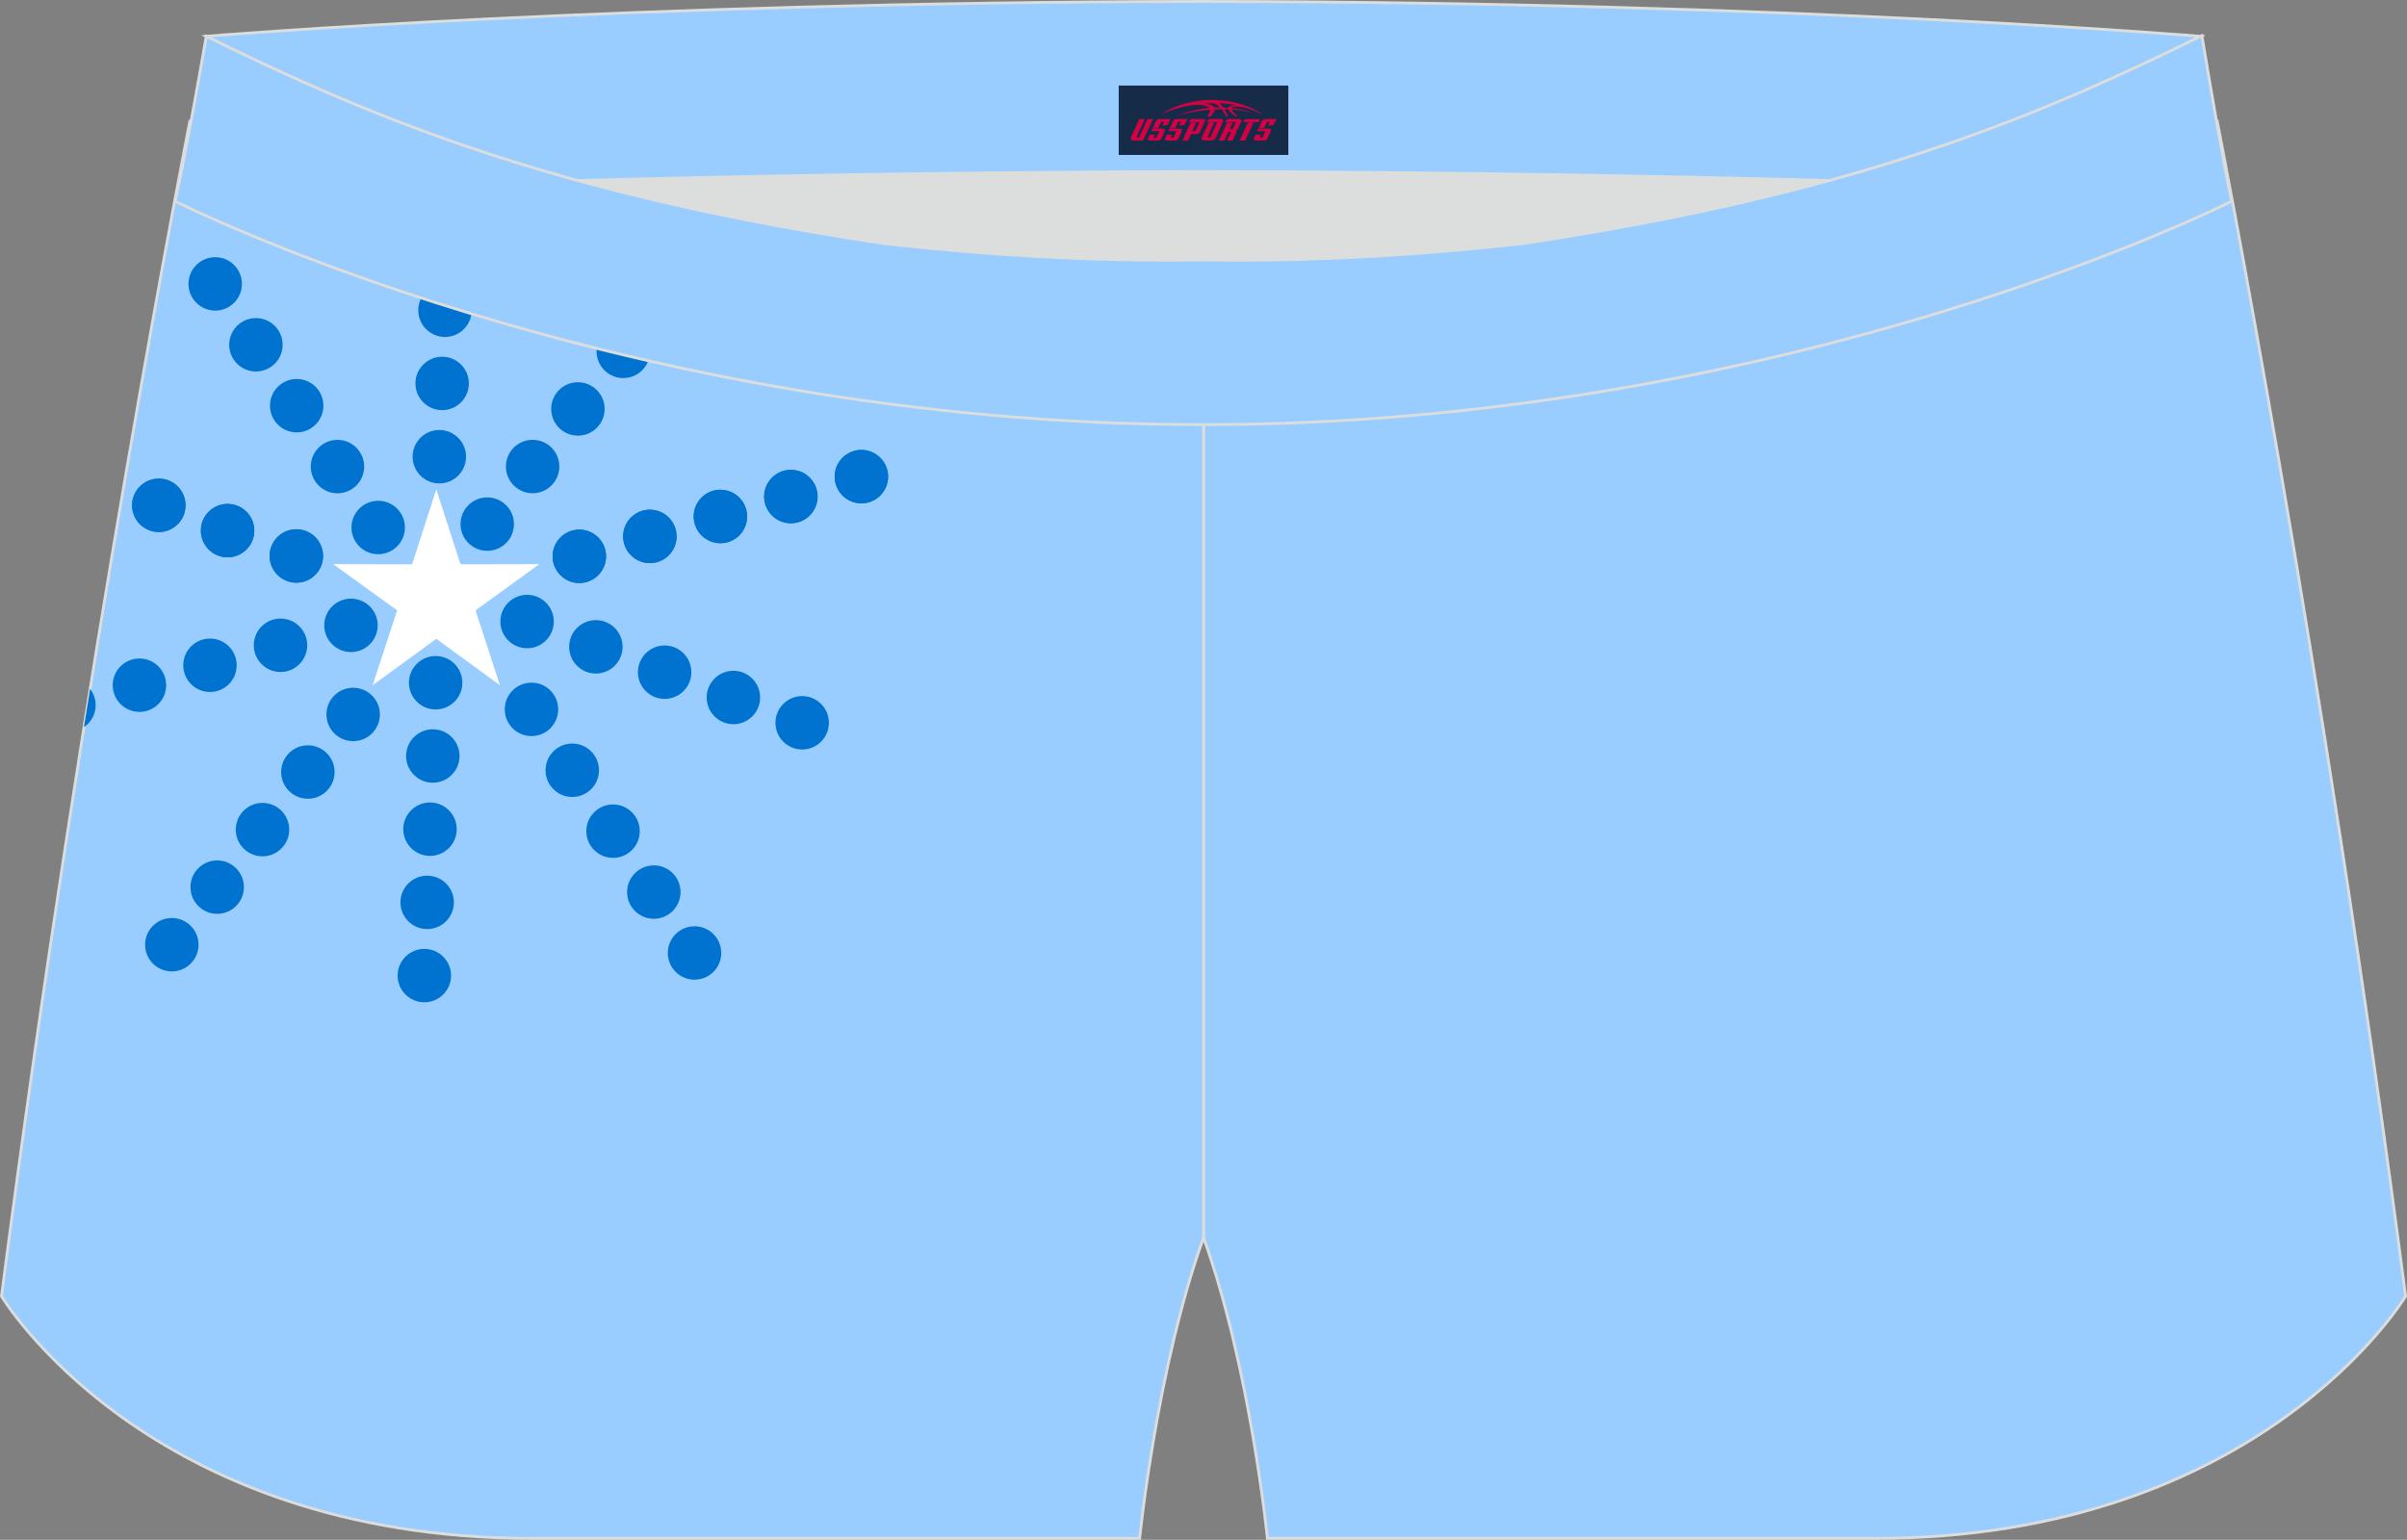 <?xml version="1.0" encoding="utf-8"?>
<!-- Generator: Adobe Illustrator 22.0.0, SVG Export Plug-In . SVG Version: 6.00 Build 0)  -->
<svg xmlns="http://www.w3.org/2000/svg" xmlns:xlink="http://www.w3.org/1999/xlink" version="1.1" id="图层_1" x="0px" y="0px" width="340.57px" height="217.94px" viewBox="0 0 340.57 217.94" enable-background="new 0 0 340.57 217.94" xml:space="preserve">
<rect x="0" y="0" width="340.57" height="217.94" fill="#808080" stroke="none"/>
<g>
	<path fill="#99CCFF" stroke="#DCDDDD" stroke-width="0.4" stroke-miterlimit="22.926" d="M217.19,46.25   c38.19-5.81,64.25-13.27,96.54-29.03c0,0,14.83,75.21,26.64,166.24c0,0-20.45,34.28-75.19,34.28s-85.85,0-85.85,0   s-2.44-24.27-9.04-42.56V60.11l0.44-11.42l-0.44,11.42V48.68C186.03,48.88,201.66,47.99,217.19,46.25z"/>
	<path fill="#99CCFF" stroke="#DCDDDD" stroke-width="0.4" stroke-miterlimit="22.926" d="M123.39,46.25   C85.2,40.44,59.14,32.98,26.85,17.22c0,0-14.83,75.21-26.64,166.24c0,0,20.45,34.28,75.19,34.28c54.73,0,85.85,0,85.85,0   s2.44-24.27,9.04-42.56V60.11l-0.44-11.42l0.44,11.42V48.68C154.54,48.88,138.91,47.99,123.39,46.25z"/>
	<g>
		<path fill="#0072CF" d="M81.97,82.52c2.08,0,3.78-1.7,3.78-3.78c0-2.08-1.7-3.78-3.78-3.78c-2.08,0-3.78,1.7-3.78,3.78    S79.88,82.52,81.97,82.52z"/>
		<g>
			<circle fill="#0072CF" cx="91.95" cy="75.92" r="3.78"/>
			<circle fill="#0072CF" cx="101.93" cy="73.1" r="3.78"/>
			<circle fill="#0072CF" cx="111.9" cy="70.28" r="3.78"/>
		</g>
		<path fill="#0072CF" d="M121.88,71.24c2.08,0,3.78-1.7,3.78-3.78s-1.7-3.78-3.78-3.78c-2.08,0-3.78,1.7-3.78,3.78    S119.8,71.24,121.88,71.24z"/>
		<circle fill="#0072CF" cx="68.94" cy="74.18" r="3.78"/>
		<circle fill="#0072CF" cx="75.36" cy="66.03" r="3.78"/>
		<circle fill="#0072CF" cx="81.77" cy="57.88" r="3.78"/>
		<circle fill="#0072CF" cx="88.19" cy="49.73" r="3.78"/>
		<circle fill="#0072CF" cx="94.6" cy="41.58" r="3.78"/>
		<circle fill="#0072CF" cx="62.16" cy="64.64" r="3.78"/>
		<circle fill="#0072CF" cx="62.56" cy="54.27" r="3.78"/>
		<circle fill="#0072CF" cx="62.96" cy="43.91" r="3.78"/>
		<circle fill="#0072CF" cx="63.36" cy="33.55" r="3.78"/>
		<circle fill="#0072CF" cx="63.76" cy="23.19" r="3.78"/>
		<circle fill="#0072CF" cx="53.51" cy="74.66" r="3.78"/>
		<circle fill="#0072CF" cx="47.75" cy="66.04" r="3.78"/>
		<circle fill="#0072CF" cx="41.98" cy="57.42" r="3.78"/>
		<circle fill="#0072CF" cx="36.21" cy="48.8" r="3.78"/>
		<circle fill="#0072CF" cx="30.45" cy="40.18" r="3.78"/>
		<g>
			<g>
				<circle fill="#0072CF" cx="41.93" cy="78.69" r="3.78"/>
				<circle fill="#0072CF" cx="32.2" cy="75.1" r="3.78"/>
				<circle fill="#0072CF" cx="22.47" cy="71.52" r="3.78"/>
			</g>
			<circle fill="#0072CF" cx="41.93" cy="78.69" r="3.78"/>
			<circle fill="#0072CF" cx="32.2" cy="75.1" r="3.78"/>
			<circle fill="#0072CF" cx="22.47" cy="71.52" r="3.78"/>
		</g>
		<g>
			<circle fill="#0072CF" cx="49.66" cy="88.51" r="3.78"/>
			<circle fill="#0072CF" cx="39.69" cy="91.33" r="3.78"/>
			<circle fill="#0072CF" cx="29.71" cy="94.16" r="3.78"/>
			<circle fill="#0072CF" cx="19.73" cy="96.98" r="3.78"/>
			<path fill="#0072CF" d="M12.75,97.5c0.49,0.64,0.78,1.43,0.78,2.3c0,1.3-0.65,2.44-1.65,3.12     C12.17,101.09,12.46,99.28,12.75,97.5z"/>
		</g>
		<circle fill="#0072CF" cx="49.97" cy="101.12" r="3.78"/>
		<circle fill="#0072CF" cx="43.56" cy="109.27" r="3.78"/>
		<circle fill="#0072CF" cx="37.14" cy="117.42" r="3.78"/>
		<circle fill="#0072CF" cx="30.73" cy="125.56" r="3.78"/>
		<circle fill="#0072CF" cx="24.31" cy="133.71" r="3.78"/>
		<circle fill="#0072CF" cx="61.64" cy="96.63" r="3.78"/>
		<circle fill="#0072CF" cx="61.24" cy="107" r="3.78"/>
		<circle fill="#0072CF" cx="60.84" cy="117.36" r="3.78"/>
		<circle fill="#0072CF" cx="60.44" cy="127.72" r="3.78"/>
		<circle fill="#0072CF" cx="60.04" cy="138.08" r="3.78"/>
		<circle fill="#0072CF" cx="75.2" cy="100.4" r="3.78"/>
		<circle fill="#0072CF" cx="80.97" cy="109.02" r="3.78"/>
		<circle fill="#0072CF" cx="86.74" cy="117.64" r="3.78"/>
		<circle fill="#0072CF" cx="92.51" cy="126.26" r="3.78"/>
		<circle fill="#0072CF" cx="98.27" cy="134.88" r="3.78"/>
		<circle fill="#0072CF" cx="74.58" cy="87.97" r="3.78"/>
		<circle fill="#0072CF" cx="84.31" cy="91.55" r="3.78"/>
		<circle fill="#0072CF" cx="94.04" cy="95.14" r="3.78"/>
		<circle fill="#0072CF" cx="103.77" cy="98.72" r="3.78"/>
		<circle fill="#0072CF" cx="113.5" cy="102.3" r="3.78"/>
		<circle fill="#0072CF" cx="81.97" cy="78.74" r="3.78"/>
		<circle fill="#0072CF" cx="91.95" cy="75.92" r="3.78"/>
		<circle fill="#0072CF" cx="101.93" cy="73.1" r="3.78"/>
		<circle fill="#0072CF" cx="111.9" cy="70.28" r="3.78"/>
		<circle fill="#0072CF" cx="121.88" cy="67.46" r="3.78"/>
		<polygon fill="#FFFFFF" points="61.73,69.26 65.16,79.87 76.31,79.85 67.28,86.39 70.74,96.99 61.73,90.42 52.72,96.99     56.19,86.39 47.15,79.85 58.31,79.87   "/>
	</g>
	<path fill="#DCDDDD" d="M217.19,46.25c32.31-4.91,55.94-11.01,82-22.32c-85.24-3.77-172.56-3.77-257.8,0   c26.06,11.31,49.69,17.4,82,22.32C152.9,49.57,187.67,49.57,217.19,46.25z"/>
	<path fill="#99CCFF" stroke="#DCDDDD" stroke-width="0.4" stroke-miterlimit="22.926" d="M41.39,26.9c0,0,57.06-2.52,128.9-2.62   c71.84,0.1,128.9,2.62,128.9,2.62c4.74-2.06,7.2-19.34,12.17-21.76c0,0-58.03-4.85-141.07-4.94C87.25,0.29,29.19,5.13,29.19,5.13   C34.17,7.56,36.65,24.85,41.39,26.9z"/>
	<path fill="#99CCFF" stroke="#DCDDDD" stroke-width="0.4" stroke-miterlimit="22.926" d="M124.94,34.46   c14.85,1.66,29.79,2.55,44.73,2.34l0.61-0.01l0.61,0.01c14.95,0.21,29.88-0.68,44.73-2.34c28.02-4.27,52.81-10.15,78.82-21.44   c4.73-2.06,9.42-4.23,14.05-6.49l3.06-1.49c1.29,7.74,3.2,18.96,4.21,23.44c0,0-62.32,31.65-145.5,31.62   C87.11,60.13,24.79,28.48,24.79,28.48c1.6-7.14,4.4-23.35,4.4-23.35l0.29,0.14l2.58,1.26c4.64,2.26,9.32,4.44,14.06,6.49   C72.14,24.31,96.92,30.19,124.94,34.46z"/>
	
</g>
<g id="tag_logo">
	<rect y="12.11" fill="#162B48" width="24" height="9.818" x="158.29"/>
	<g>
		<path fill="#D30044" d="M174.25,15.3l0.005-0.011c0.131-0.311,1.085-0.262,2.351,0.071c0.715,0.24,1.44,0.54,2.193,0.9    c-0.218-0.147-0.447-0.289-0.682-0.42l0.011,0.005l-0.011-0.005c-1.478-0.845-3.218-1.418-5.1-1.62    c-1.282-0.115-1.658-0.082-2.411-0.055c-2.449,0.142-4.68,0.905-6.458,2.095c1.26-0.638,2.722-1.075,4.195-1.336    c1.467-0.18,2.476-0.033,2.771,0.344c-1.691,0.175-3.469,0.633-4.555,1.075c1.156-0.338,2.967-0.665,4.647-0.813    c0.016,0.251-0.115,0.567-0.415,0.96h0.475c0.376-0.382,0.584-0.725,0.595-1.004c0.333-0.022,0.66-0.033,0.971-0.033    C173.08,15.74,173.29,16.09,173.49,16.48h0.262c-0.125-0.344-0.295-0.687-0.518-1.036c0.207,0,0.393,0.005,0.567,0.011    c0.104,0.267,0.496,0.66,1.058,1.025h0.245c-0.442-0.365-0.753-0.753-0.835-1.004c1.047,0.065,1.696,0.224,2.885,0.513    C176.07,15.56,175.33,15.39,174.25,15.3z M171.81,15.21c-0.164-0.295-0.655-0.485-1.402-0.551    c0.464-0.033,0.922-0.055,1.364-0.055c0.311,0.147,0.589,0.344,0.84,0.589C172.35,15.19,172.08,15.2,171.81,15.21z M173.79,15.26c-0.224-0.016-0.458-0.027-0.715-0.044c-0.147-0.202-0.311-0.398-0.502-0.6c0.082,0,0.164,0.005,0.24,0.011    c0.72,0.033,1.429,0.125,2.138,0.273C174.28,14.86,173.9,15.02,173.79,15.26z"/>
		<path fill="#D30044" d="M161.21,16.84L160.04,19.39C159.86,19.76,160.13,19.9,160.61,19.9l0.873,0.005    c0.115,0,0.251-0.049,0.327-0.175l1.342-2.891H162.37L161.15,19.47H160.98c-0.147,0-0.185-0.033-0.147-0.125l1.156-2.504H161.21L161.21,16.84z M163.07,18.19h1.271c0.36,0,0.584,0.125,0.442,0.425L164.31,19.65C164.21,19.87,163.94,19.9,163.71,19.9H162.79c-0.267,0-0.442-0.136-0.349-0.333l0.235-0.513h0.742L163.24,19.43C163.22,19.48,163.26,19.49,163.32,19.49h0.18    c0.082,0,0.125-0.016,0.147-0.071l0.376-0.813c0.011-0.022,0.011-0.044-0.055-0.044H162.9L163.07,18.19L163.07,18.19z M163.89,18.12h-0.78l0.475-1.025c0.098-0.218,0.338-0.256,0.578-0.256H165.61L165.22,17.68L164.44,17.8l0.262-0.562H164.41c-0.082,0-0.12,0.016-0.147,0.071L163.89,18.12L163.89,18.12z M165.48,18.19L165.31,18.56h1.069c0.06,0,0.06,0.016,0.049,0.044    L166.05,19.42C166.03,19.47,165.99,19.49,165.91,19.49H165.73c-0.055,0-0.104-0.011-0.082-0.06l0.175-0.376H165.08L164.85,19.57C164.75,19.76,164.93,19.9,165.2,19.9h0.916c0.24,0,0.502-0.033,0.605-0.251l0.475-1.031c0.142-0.3-0.082-0.425-0.442-0.425H165.48L165.48,18.19z M166.29,18.12l0.371-0.818c0.022-0.055,0.06-0.071,0.147-0.071h0.295L166.84,17.79l0.791-0.115l0.387-0.845H166.57c-0.24,0-0.48,0.038-0.578,0.256L165.52,18.12L166.29,18.12L166.29,18.12z M168.69,18.58h0.278c0.087,0,0.153-0.022,0.202-0.115    l0.496-1.075c0.033-0.076-0.011-0.12-0.125-0.12H168.14l0.431-0.431h1.522c0.355,0,0.485,0.153,0.393,0.355l-0.676,1.445    c-0.06,0.125-0.175,0.333-0.644,0.327l-0.649-0.005L168.08,19.9H167.3l1.178-2.558h0.785L168.69,18.58L168.69,18.58z     M171.28,19.39c-0.022,0.049-0.06,0.076-0.142,0.076h-0.191c-0.082,0-0.109-0.027-0.082-0.076l0.944-2.051h-0.785l-0.987,2.138    c-0.125,0.273,0.115,0.415,0.453,0.415h0.72c0.327,0,0.649-0.071,0.769-0.322l1.085-2.384c0.093-0.202-0.06-0.355-0.415-0.355    h-1.533l-0.431,0.431h1.38c0.115,0,0.164,0.033,0.131,0.104L171.28,19.39L171.28,19.39z M174,18.26h0.278    c0.087,0,0.158-0.022,0.202-0.115l0.344-0.753c0.033-0.076-0.011-0.12-0.125-0.12h-1.402l0.425-0.431h1.527    c0.355,0,0.485,0.153,0.393,0.355l-0.529,1.124c-0.044,0.093-0.147,0.18-0.393,0.18c0.224,0.011,0.256,0.158,0.175,0.327    l-0.496,1.075h-0.785l0.54-1.167c0.022-0.055-0.005-0.087-0.104-0.087h-0.235L173.23,19.9h-0.785l1.178-2.558h0.785L174,18.26L174,18.26z M176.57,17.35L175.39,19.9h0.785l1.184-2.558H176.57L176.57,17.35z M178.08,17.28l0.202-0.431h-2.1l-0.295,0.431    H178.08L178.08,17.28z M178.06,18.19h1.271c0.36,0,0.584,0.125,0.442,0.425l-0.475,1.031c-0.104,0.218-0.371,0.251-0.605,0.251    h-0.916c-0.267,0-0.442-0.136-0.349-0.333l0.235-0.513h0.742L178.23,19.43c-0.022,0.049,0.022,0.06,0.082,0.06h0.18    c0.082,0,0.125-0.016,0.147-0.071l0.376-0.813c0.011-0.022,0.011-0.044-0.049-0.044h-1.069L178.06,18.19L178.06,18.19z     M178.87,18.12H178.09l0.475-1.025c0.098-0.218,0.338-0.256,0.578-0.256h1.451l-0.387,0.845l-0.791,0.115l0.262-0.562h-0.295    c-0.082,0-0.12,0.016-0.147,0.071L178.87,18.12z"/>
	</g>
</g>
</svg>
